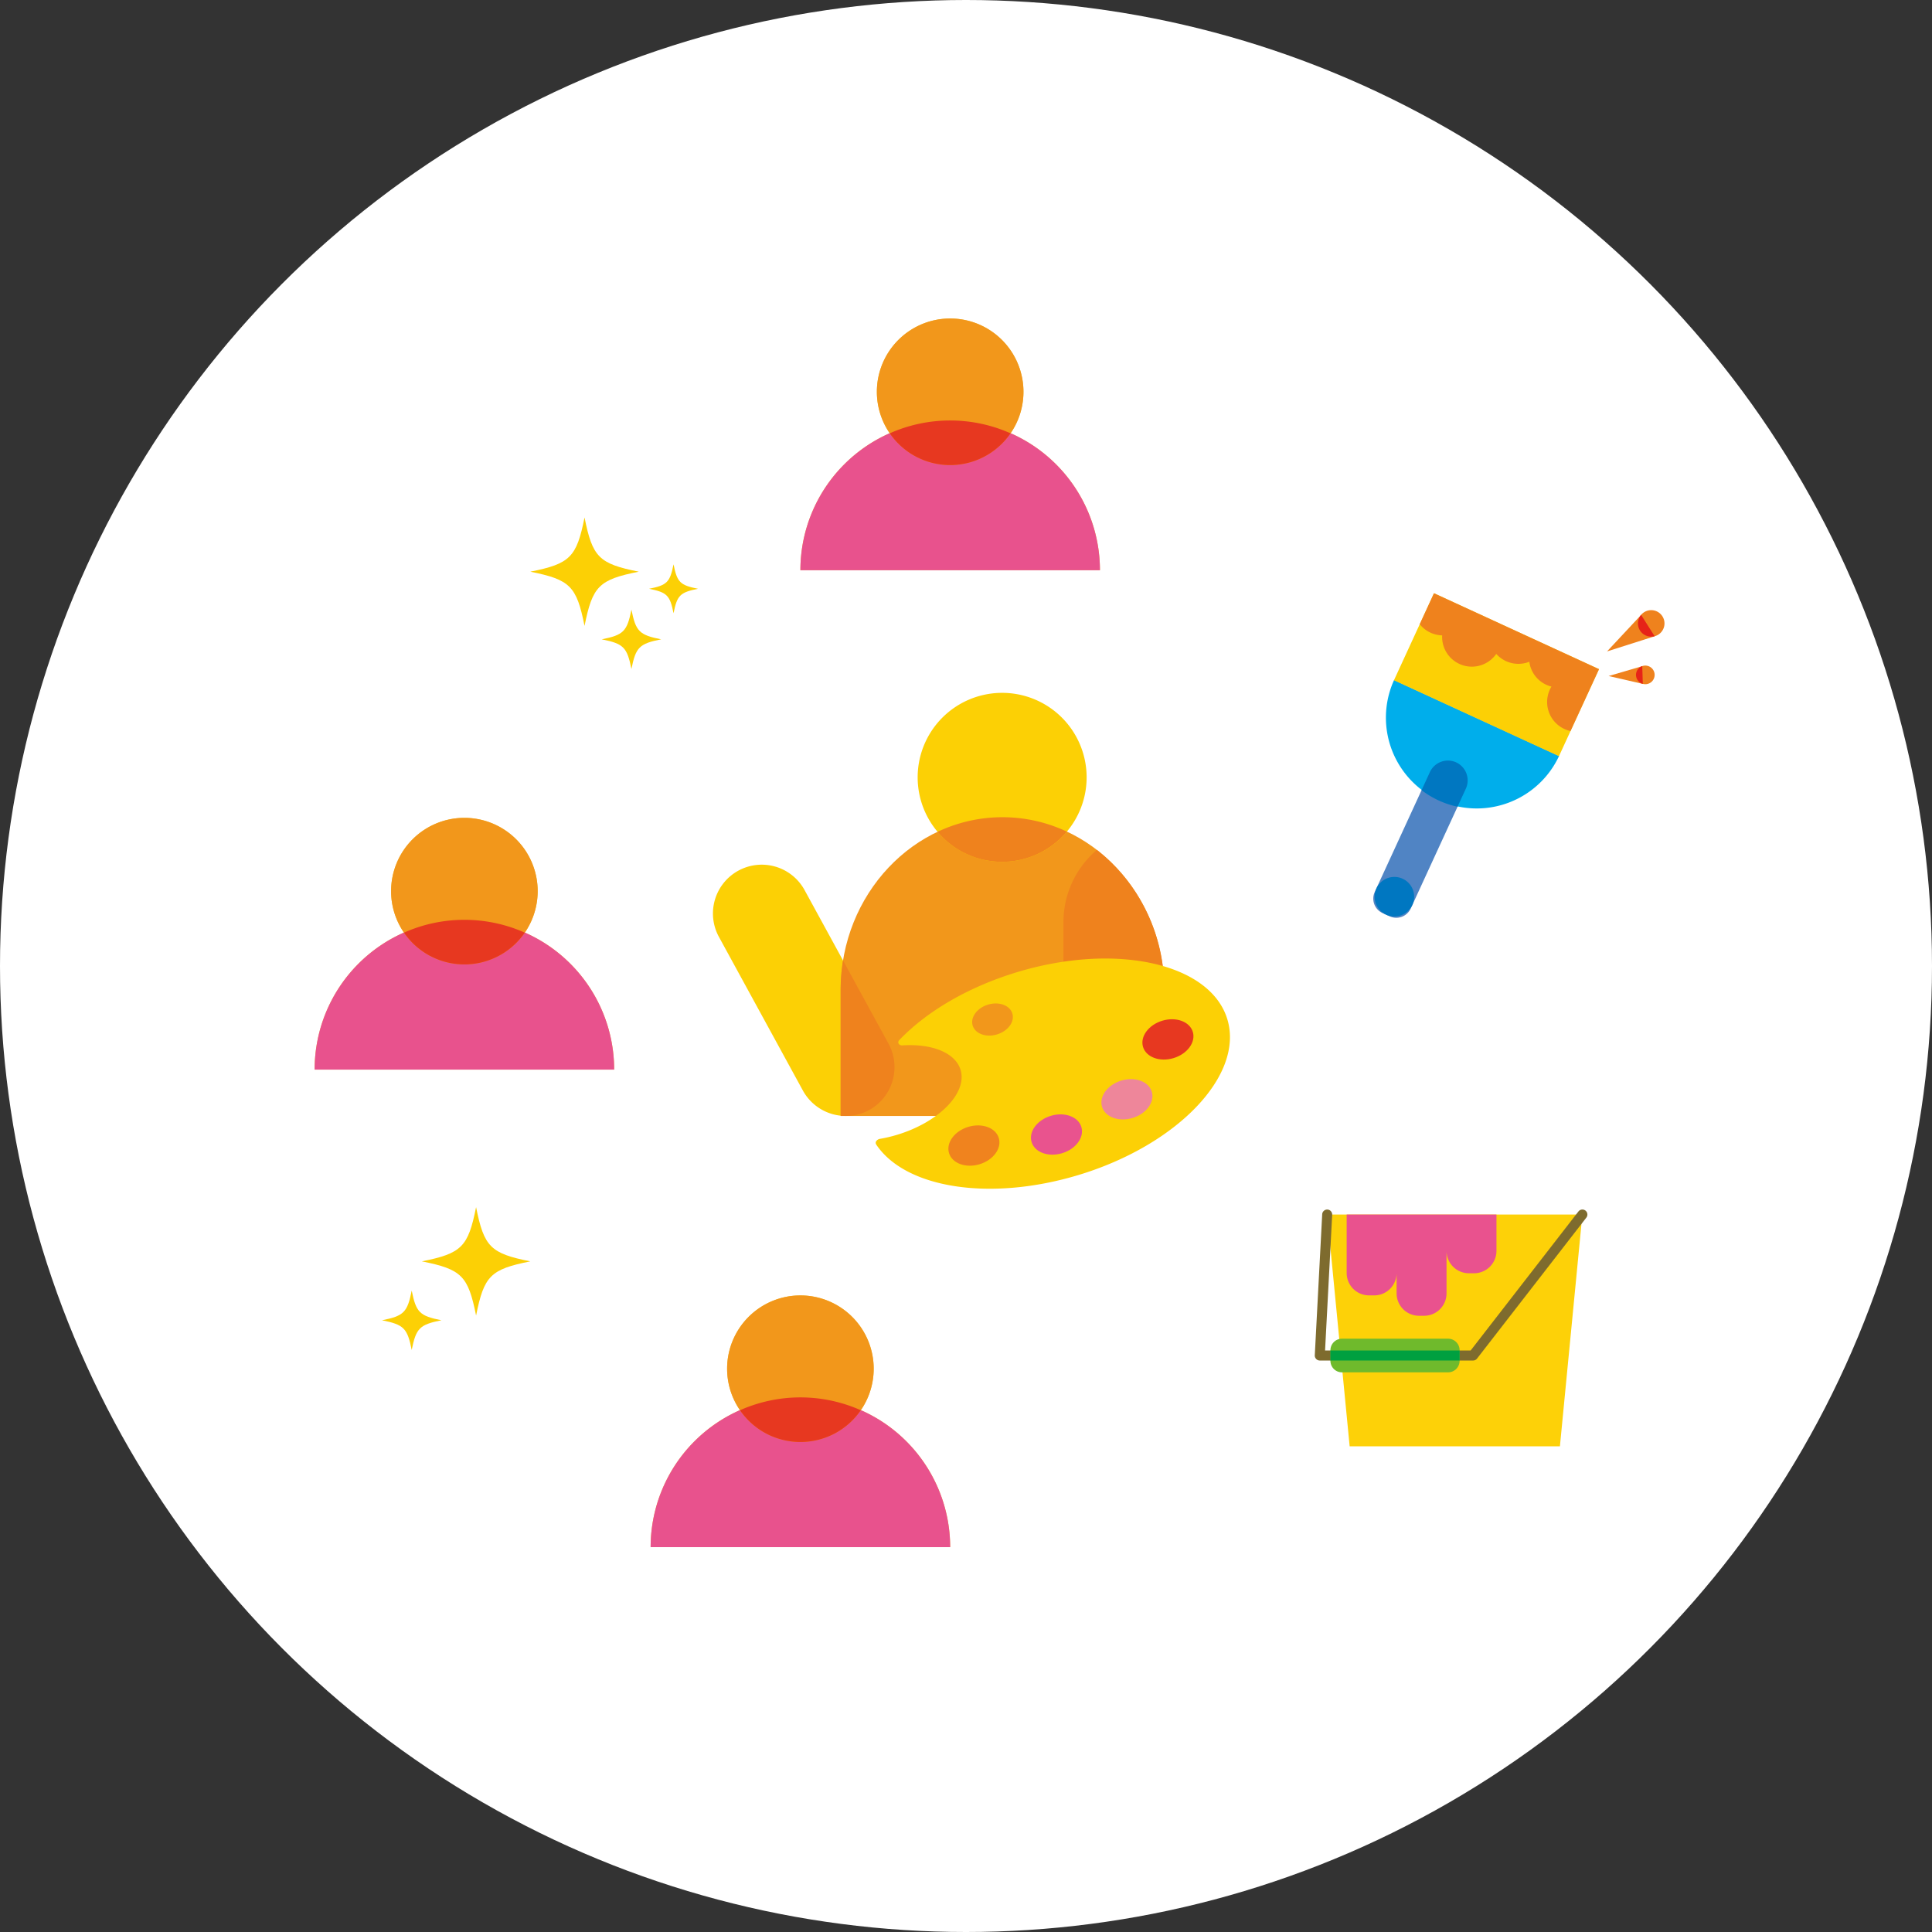 <svg xmlns="http://www.w3.org/2000/svg" xmlns:xlink="http://www.w3.org/1999/xlink" width="420" height="420" viewBox="0 0 420 420">
  <rect x="0" y="0" width="420" height="420" fill="#333333" stroke="none"/>
  <defs>
    <clipPath id="clip-path">
      <rect id="長方形_764" data-name="長方形 764" width="59.26" height="51.467" fill="none"/>
    </clipPath>
    <clipPath id="clip-path-2">
      <rect id="長方形_282" data-name="長方形 282" width="63.309" height="70.552" fill="none"/>
    </clipPath>
  </defs>
  <g id="グループ_1676" data-name="グループ 1676" transform="translate(11401 -5471)">
    <g id="グループ_1675" data-name="グループ 1675" transform="translate(37 -527)">
      <circle id="楕円形_2555" data-name="楕円形 2555" cx="210" cy="210" r="210" transform="translate(-11438 5998)" fill="#fff"/>
      <g id="グループ_1673" data-name="グループ 1673" transform="translate(-11653 -9)">
        <g id="グループ_1641" data-name="グループ 1641" transform="translate(283.397 6184.793)">
          <path id="パス_525" data-name="パス 525" d="M212.765,158.25h0a32.558,32.558,0,0,0-65.116,0Z" transform="translate(-147.649 -103.525)" fill="#f3c338"/>
          <path id="パス_526" data-name="パス 526" d="M196.184,119.4a15.932,15.932,0,1,1-15.933-15.933A15.933,15.933,0,0,1,196.184,119.4" transform="translate(-147.695 -103.465)" fill="#f3c338"/>
          <path id="パス_527" data-name="パス 527" d="M180.26,125.692a32.239,32.239,0,0,0-13.128,2.79,15.93,15.93,0,0,0,26.257,0A32.235,32.235,0,0,0,180.26,125.692Z" transform="translate(-147.703 -103.525)" fill="#f3c338"/>
          <path id="パス_528" data-name="パス 528" d="M212.765,158.25h0a32.558,32.558,0,0,0-65.116,0Z" transform="translate(-147.649 -103.525)" fill="#e8528d"/>
          <path id="パス_529" data-name="パス 529" d="M196.184,119.4a15.932,15.932,0,1,1-15.933-15.933A15.933,15.933,0,0,1,196.184,119.4" transform="translate(-147.695 -103.465)" fill="#f2971b"/>
          <path id="パス_530" data-name="パス 530" d="M180.26,125.692a32.239,32.239,0,0,0-13.128,2.79,15.93,15.93,0,0,0,26.257,0A32.235,32.235,0,0,0,180.26,125.692Z" transform="translate(-147.703 -103.525)" fill="#e73820"/>
        </g>
        <g id="グループ_1640" data-name="グループ 1640" transform="translate(389 6076.241)">
          <path id="パス_531" data-name="パス 531" d="M139.107,164.577h0a32.558,32.558,0,1,0-65.116,0Z" transform="translate(-73.991 -109.851)" fill="#f3c338"/>
          <path id="パス_532" data-name="パス 532" d="M122.527,125.724a15.933,15.933,0,1,1-15.933-15.933,15.933,15.933,0,0,1,15.933,15.933" transform="translate(-74.036 -109.791)" fill="#f3c338"/>
          <path id="パス_533" data-name="パス 533" d="M106.6,132.019a32.239,32.239,0,0,0-13.129,2.79,15.93,15.93,0,0,0,26.257,0A32.236,32.236,0,0,0,106.6,132.019Z" transform="translate(-74.044 -109.851)" fill="#f3c338"/>
          <path id="パス_534" data-name="パス 534" d="M139.107,164.577h0a32.558,32.558,0,1,0-65.116,0Z" transform="translate(-73.991 -109.851)" fill="#e8528d"/>
          <path id="パス_535" data-name="パス 535" d="M122.527,125.724a15.933,15.933,0,1,1-15.933-15.933,15.933,15.933,0,0,1,15.933,15.933" transform="translate(-74.036 -109.791)" fill="#f2971b"/>
          <path id="パス_536" data-name="パス 536" d="M106.6,132.019a32.239,32.239,0,0,0-13.129,2.79,15.93,15.93,0,0,0,26.257,0A32.236,32.236,0,0,0,106.6,132.019Z" transform="translate(-74.044 -109.851)" fill="#e73820"/>
        </g>
        <g id="グループ_1642" data-name="グループ 1642" transform="translate(298.046 6269.42)">
          <path id="パス_591" data-name="パス 591" d="M285.593,108.358c8.655,1.73,10.058,3.134,11.788,11.789,1.73-8.655,3.134-10.058,11.789-11.789-8.655-1.73-10.058-3.134-11.789-11.789-1.73,8.655-3.134,10.058-11.788,11.789" transform="translate(-276.931 -96.569)" fill="#fcd005"/>
          <path id="パス_592" data-name="パス 592" d="M278.359,118.172c4.741.948,5.51,1.716,6.457,6.458.948-4.742,1.717-5.51,6.458-6.458-4.741-.948-5.51-1.716-6.458-6.458-.947,4.742-1.716,5.51-6.457,6.458" transform="translate(-278.359 -93.577)" fill="#fcd005"/>
        </g>
        <g id="グループ_1644" data-name="グループ 1644" transform="translate(330.285 6119.491)">
          <path id="パス_596" data-name="パス 596" d="M203.012,31.988c-8.655,1.73-10.058,3.134-11.789,11.789-1.73-8.655-3.134-10.058-11.789-11.789,8.655-1.73,10.058-3.134,11.789-11.789,1.73,8.655,3.134,10.058,11.789,11.789" transform="translate(-179.435 -20.199)" fill="#fcd005"/>
          <path id="パス_597" data-name="パス 597" d="M205.314,43.388c-4.741.948-5.51,1.716-6.458,6.458-.947-4.742-1.716-5.51-6.457-6.458,4.741-.948,5.51-1.716,6.457-6.458.948,4.742,1.717,5.51,6.458,6.458" transform="translate(-176.874 -16.895)" fill="#fcd005"/>
          <path id="パス_598" data-name="パス 598" d="M211.632,34.024c-3.905.781-4.539,1.414-5.319,5.319-.781-3.905-1.414-4.539-5.319-5.319,3.905-.781,4.539-1.414,5.319-5.319.781,3.905,1.414,4.539,5.319,5.319" transform="translate(-175.176 -18.519)" fill="#fcd005"/>
        </g>
        <g id="グループ_1645" data-name="グループ 1645" transform="translate(370 6157.617)">
          <path id="パス_599" data-name="パス 599" d="M234.78,184.38h0a10.641,10.641,0,0,1-14.4-4.222l-18.26-33.418a10.609,10.609,0,0,1,18.62-10.174L239,169.983a10.639,10.639,0,0,1-4.223,14.4" transform="translate(-200.832 -93.686)" fill="#fcd005"/>
          <path id="パス_600" data-name="パス 600" d="M294.348,159.786c-.087-20.564-15.878-37.359-35.172-37.359s-35.083,16.8-35.17,37.359h0v27.588h70.35V159.786Z" transform="translate(-196.255 -95.39)" fill="#f2971b"/>
          <path id="パス_601" data-name="パス 601" d="M274.438,121.408a18.366,18.366,0,1,1-14.9-21.277,18.366,18.366,0,0,1,14.9,21.277" transform="translate(-193.494 -99.85)" fill="#fcd005"/>
          <path id="パス_605" data-name="パス 605" d="M271.715,128.368a20.577,20.577,0,0,0-7.264,15.807V186.2h21.91V158.613h0a38.36,38.36,0,0,0-14.643-30.245" transform="translate(-188.265 -94.216)" fill="#ef821d"/>
          <path id="パス_606" data-name="パス 606" d="M230.2,180.946a10.64,10.64,0,0,0,4.224-14.4l-9.9-18.116a39.647,39.647,0,0,0-.522,6.216h0V182.17a10.529,10.529,0,0,0,6.2-1.224" transform="translate(-196.255 -90.253)" fill="#ef821d"/>
          <path id="パス_607" data-name="パス 607" d="M230.454,188.478c6.419,9.631,24.921,12.433,43.993,6.665,21.523-6.51,36.042-21.7,32.365-33.858s-24.179-16.756-45.7-10.246c-10.4,3.146-19.495,8.385-25.6,14.751a.674.674,0,0,0-.158.807.865.865,0,0,0,.828.365c6.572-.418,11.533,1.672,12.638,5.325,1.52,5.021-4.682,11.356-13.824,14.121a31.031,31.031,0,0,1-3.708.873,1.248,1.248,0,0,0-.786.473.628.628,0,0,0-.038.722m20.987-25.831c-.541-1.788.952-3.821,3.333-4.541s4.751.145,5.292,1.933-.952,3.821-3.333,4.541-4.751-.145-5.292-1.933" transform="translate(-194.999 -90.322)" fill="#fcd005"/>
          <path id="パス_608" data-name="パス 608" d="M278.92,165.123c.679,2.244,3.651,3.329,6.64,2.426s4.861-3.456,4.183-5.7-3.651-3.33-6.64-2.426-4.862,3.455-4.183,5.7" transform="translate(-185.434 -88.145)" fill="#e73820"/>
          <path id="パス_609" data-name="パス 609" d="M271.476,175.992c.679,2.244,3.651,3.329,6.64,2.426s4.861-3.456,4.183-5.7-3.651-3.33-6.64-2.426-4.862,3.455-4.183,5.7" transform="translate(-186.905 -85.998)" fill="#ee869a"/>
          <path id="パス_610" data-name="パス 610" d="M258.688,182.389c.679,2.244,3.651,3.329,6.64,2.426s4.861-3.456,4.183-5.7-3.651-3.33-6.64-2.426-4.862,3.455-4.183,5.7" transform="translate(-189.431 -84.734)" fill="#e9538e"/>
          <path id="パス_611" data-name="パス 611" d="M243.7,184.393c.679,2.244,3.651,3.329,6.64,2.426s4.861-3.456,4.183-5.7-3.651-3.33-6.64-2.426-4.862,3.455-4.183,5.7" transform="translate(-192.392 -84.338)" fill="#f0831e"/>
          <path id="パス_612" data-name="パス 612" d="M252.447,131.846a18.343,18.343,0,0,0,17.249-6.293,32.9,32.9,0,0,0-28.093.048,18.285,18.285,0,0,0,10.844,6.245" transform="translate(-192.778 -95.39)" fill="#ef821d"/>
        </g>
        <g id="グループ_1638" data-name="グループ 1638" transform="translate(500.823 6269.945)">
          <path id="パス_1070" data-name="パス 1070" d="M2.37.956,7.253,51.335H52.963L57.846.956Z" transform="translate(0.327 0.132)" fill="#fdd108"/>
          <g id="グループ_1637" data-name="グループ 1637" transform="translate(0 0)">
            <g id="グループ_1636" data-name="グループ 1636" clip-path="url(#clip-path)">
              <path id="パス_1071" data-name="パス 1071" d="M34.411,32.82H1.088A1.082,1.082,0,0,1,.3,32.48a1.075,1.075,0,0,1-.3-.8L1.611,1.03a1.086,1.086,0,1,1,2.17.115l-1.547,29.5H33.878L57.312.42a1.089,1.089,0,0,1,1.722,1.334L35.27,32.4a1.09,1.09,0,0,1-.859.42" transform="translate(0 0)" fill="#7e6b2e"/>
              <path id="パス_1072" data-name="パス 1072" d="M28.57,31.989H5.491a2.509,2.509,0,0,1-2.5-2.5V27.176a2.51,2.51,0,0,1,2.5-2.5H28.57a2.51,2.51,0,0,1,2.5,2.5v2.311a2.509,2.509,0,0,1-2.5,2.5" transform="translate(0.412 3.401)" fill="#6fba2c"/>
              <path id="パス_1073" data-name="パス 1073" d="M38.655,8.863V.956H6.091v12.72a4.868,4.868,0,0,0,4.855,4.854h1.145a4.868,4.868,0,0,0,4.855-4.854V18.1A4.869,4.869,0,0,0,21.8,22.958h1.146A4.868,4.868,0,0,0,27.8,18.1V8.863a4.87,4.87,0,0,0,4.855,4.855H33.8a4.87,4.87,0,0,0,4.854-4.855" transform="translate(0.84 0.132)" fill="#e9528e"/>
              <rect id="長方形_763" data-name="長方形 763" width="28.084" height="2.174" transform="translate(3.4 30.645)" fill="#00a040"/>
            </g>
          </g>
        </g>
        <g id="グループ_1647" data-name="グループ 1647" transform="translate(356.442 6288.616)">
          <path id="パス_519" data-name="パス 519" d="M65.116,158.25h0A32.558,32.558,0,0,0,0,158.25Z" transform="translate(0 -103.525)" fill="#f3c338"/>
          <path id="パス_520" data-name="パス 520" d="M48.536,119.4A15.932,15.932,0,1,1,32.6,103.465,15.933,15.933,0,0,1,48.536,119.4" transform="translate(-0.045 -103.465)" fill="#f3c338"/>
          <path id="パス_521" data-name="パス 521" d="M32.61,125.692a32.239,32.239,0,0,0-13.128,2.79,15.93,15.93,0,0,0,26.257,0A32.235,32.235,0,0,0,32.61,125.692Z" transform="translate(-0.053 -103.525)" fill="#f3c338"/>
          <path id="パス_522" data-name="パス 522" d="M65.116,158.25h0A32.558,32.558,0,0,0,0,158.25Z" transform="translate(0 -103.525)" fill="#e8528d"/>
          <path id="パス_523" data-name="パス 523" d="M48.536,119.4A15.932,15.932,0,1,1,32.6,103.465,15.933,15.933,0,0,1,48.536,119.4" transform="translate(-0.045 -103.465)" fill="#f2971b"/>
          <path id="パス_524" data-name="パス 524" d="M32.61,125.692a32.239,32.239,0,0,0-13.128,2.79,15.93,15.93,0,0,0,26.257,0A32.235,32.235,0,0,0,32.61,125.692Z" transform="translate(-0.053 -103.525)" fill="#e73820"/>
        </g>
        <g id="グループ_1648" data-name="グループ 1648" transform="translate(513.538 6135.967)">
          <g id="グループ_717" data-name="グループ 717" transform="translate(0)" clip-path="url(#clip-path-2)">
            <path id="パス_565" data-name="パス 565" d="M3.566,100.881,2,100.162A3.453,3.453,0,0,1,.313,95.6L12.669,68.737a3.452,3.452,0,0,1,4.566-1.688l1.564.719a3.452,3.452,0,0,1,1.689,4.566L8.132,99.193a3.453,3.453,0,0,1-4.566,1.688" transform="translate(0 -30.643)" fill="#5084c4"/>
            <path id="パス_566" data-name="パス 566" d="M8.728,120.122a4.3,4.3,0,1,1-2.111-5.707,4.3,4.3,0,0,1,2.111,5.707" transform="translate(-0.236 -52.354)" fill="#0077c1"/>
            <path id="パス_567" data-name="パス 567" d="M42.711,51.367h0a19.743,19.743,0,0,1-35.873-16.5Z" transform="translate(-2.315 -16.009)" fill="#00aeeb"/>
            <path id="パス_568" data-name="パス 568" d="M26.932,67.646a4.315,4.315,0,0,0-5.707,2.111l-1.809,3.932a19.588,19.588,0,0,0,3.708,2.235h0a19.6,19.6,0,0,0,4.11,1.361l1.809-3.932a4.316,4.316,0,0,0-2.111-5.707" transform="translate(-8.915 -30.881)" fill="#0077c1"/>
            <rect id="長方形_281" data-name="長方形 281" width="20.826" height="39.486" transform="translate(4.495 18.92) rotate(-65.296)" fill="#fcd005"/>
            <path id="パス_569" data-name="パス 569" d="M57.647,16.5,21.774,0l-3.1,6.731a6.443,6.443,0,0,0,4.876,2.428A6.463,6.463,0,0,0,35.31,13.186,6.451,6.451,0,0,0,42.5,14.892a6.422,6.422,0,0,0,4.81,5.4,6.6,6.6,0,0,0-.345.645,6.46,6.46,0,0,0,4.488,9.019Z" transform="translate(-8.576)" fill="#ef821d"/>
            <path id="パス_570" data-name="パス 570" d="M107.569,29.079a2.025,2.025,0,1,1-1.962,2.086,2.025,2.025,0,0,1,1.962-2.086" transform="translate(-48.491 -13.352)" fill="#ef821d"/>
            <path id="パス_571" data-name="パス 571" d="M101.914,29.306,94.6,31.453l7.432,1.711Z" transform="translate(-43.437 -13.457)" fill="#ef821d"/>
            <path id="パス_572" data-name="パス 572" d="M106.967,29.306l-.034.01a2.012,2.012,0,0,0,.151,3.832Z" transform="translate(-48.491 -13.456)" fill="#e62318"/>
            <path id="パス_573" data-name="パス 573" d="M107.728,7.242a2.885,2.885,0,1,1-.893,3.982,2.885,2.885,0,0,1,.893-3.982" transform="translate(-48.849 -3.119)" fill="#ef821d"/>
            <path id="パス_574" data-name="パス 574" d="M101.375,8.707l-7.412,7.937,10.355-3.293Z" transform="translate(-43.145 -3.998)" fill="#ef821d"/>
            <path id="パス_575" data-name="パス 575" d="M107.084,8.707l-.034.036a2.867,2.867,0,0,0,2.965,4.59Z" transform="translate(-48.854 -3.998)" fill="#e62318"/>
          </g>
        </g>
      </g>
    </g>
  </g>
</svg>
